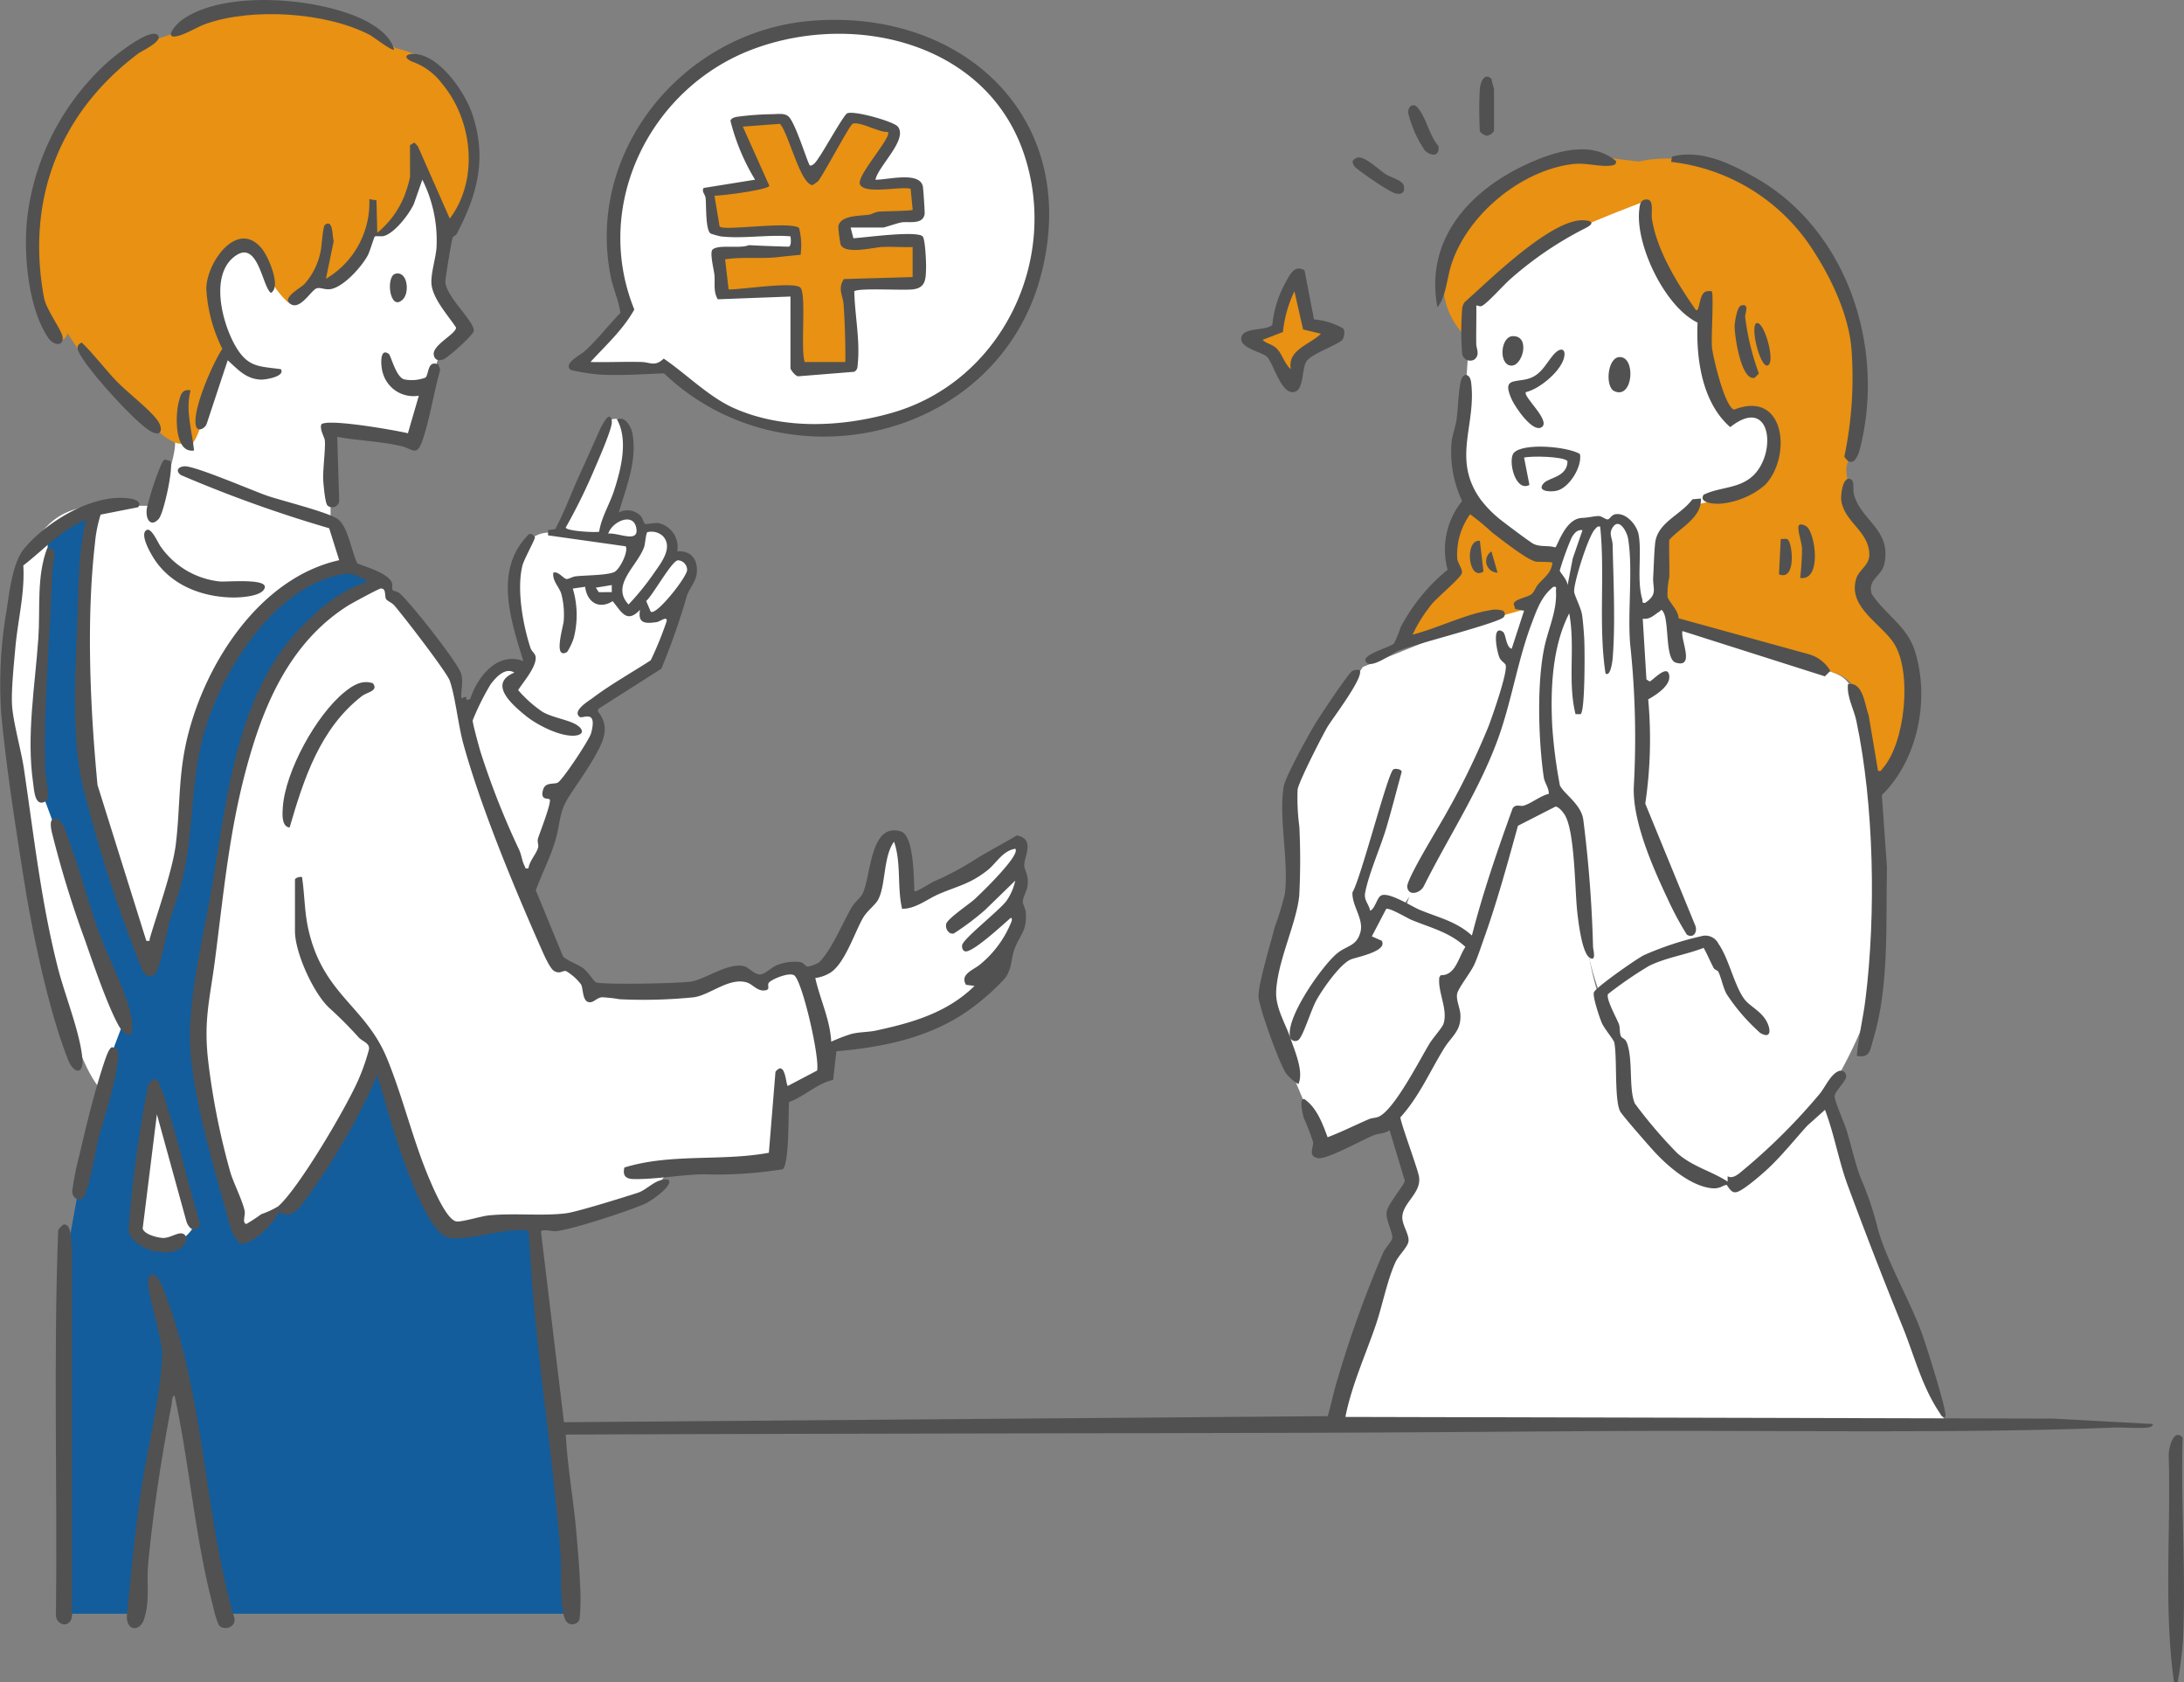 <svg id="グループ_65775" data-name="グループ 65775" xmlns="http://www.w3.org/2000/svg" xmlns:xlink="http://www.w3.org/1999/xlink" width="259.678" height="200" viewBox="0 0 259.678 200">
  <rect x="0" y="0" width="259.678" height="200" fill="#808080" stroke="none"/>
  <defs>
    <clipPath id="clip-path">
      <rect id="長方形_53360" data-name="長方形 53360" width="259.678" height="200" fill="none"/>
    </clipPath>
  </defs>
  <g id="グループ_65377" data-name="グループ 65377" clip-path="url(#clip-path)">
    <path id="パス_168760" data-name="パス 168760" d="M-14110.637,2061.438l-5.828,6.766s4.992.4,7.014.353,2.969,0,2.969,0,7.93,6.128,11.689,6.791,11.217,1.183,16.859-1.42,11.713-8.007,12.232-9.24,4.441-8.851,4.135-15.2-3.414-12.952-6.918-15.423-9.82-6.007-14.82-6.158-11.176-.216-16.387,3.475-9.5,6.56-10.945,11.8-2.176,6.248-1.6,11.024A29.64,29.64,0,0,0-14110.637,2061.438Z" transform="translate(14185.464 -2024.743)" fill="#fff"/>
    <path id="パス_168759" data-name="パス 168759" d="M53.033,29.248l-.72,7.321,2.99,5.158-2.99,3.74L49.369,55.5,39.5,53.965V64.954l1.7,5.175,4.372,1.509a4.506,4.506,0,0,1,.941,2.235c.075.133,1.729.659,3.929,4.08s3.883,4.746,4.04,5.542.835,4.831.835,4.831,2.846-5.241,3.776-5.877,3.439,0,3.439,0l.566-1.243c0,.172-2.283-5.4-1.871-8.924s1.549-6.222,4.723-6.033c.466.058,1.047-.983,1.047-.983s5.141-11.137,5.528-12.007,1.751-.685,2.015.706.5,2.738-.4,6.314-1.613,4.249-1.613,4.249a7.344,7.344,0,0,1,2.563-.431c.583.207,1.286,1.566,1.286,1.566s1.851-.263,2.474.232a2.658,2.658,0,0,1,1.062,3.22c.169-.053,3.123-.446,1.837,2.524S78.778,81.173,78.123,82s-8.282,5.374-8.282,5.374a1.55,1.55,0,0,1,1.415,2.265c-.686,2.206-5.311,8.667-5.311,8.667l-2.853,10.6,3.4,8.546a7.636,7.636,0,0,1,2.794,1.372,5.316,5.316,0,0,1,1.028,1.838c0-.115,8.912.406,10.448,0s6.461-2.023,7.541-2.082a3.526,3.526,0,0,1,2.135.889s3.616-1.7,4.674-1.166a2.863,2.863,0,0,0,3.663-.851c1-1.367,2.634-5.392,3.751-6.828s2.119-6.1,2.951-7.461,1.56-.9,1.72,0,.774,7.228.774,7.228,7.237-3.318,8.5-4.358,4.026-2.875,4.7-2.87.607,2.385,0,3.4,1.206.313.379,2.339-.329,1.919-.379,2.371a17.181,17.181,0,0,1-.992,3.6c-.659,1.715-1.31,4.123-6.029,7.805s-15.766,4.65-15.766,4.65V131l-5.037,2.3s-.357,6.138-.938,7.08-12.866,1.581-12.866,1.581-.467,2.118-3.749,3.56-12.7,2.958-12.7,2.958L37.147,157.3l-22.369-6.057.492-15.746-1.132-3.84c0,.673-1.61,1.148-1.61,1.148,0,.075-1.952-1.607-3.616-7.161s-4.987-18.024-5.547-22.479S1.24,88.854.991,85.9,1.144,72.689,3,69.562s3.442-6.521,9.41-6.5,6.4,0,6.4,0,3.022-6.989,2-8.474-.741-34.412-.45-34.754,23.519-5.949,23.519-5.949l8.438,5.031Z" transform="translate(-0.196 -2.941)" fill="#fff"/>
    <path id="パス_168758" data-name="パス 168758" d="M241.376,79.142l2.962-1.668V70.045a35.345,35.345,0,0,1,8.079-4.84c4.062-1.568,5.831-4.29,5.062-7.516s-2.221-2.365-3.245-2.137a11.76,11.76,0,0,0-1.817.563,27.766,27.766,0,0,1-3.281-11.865c-1.493-1.254-6.635-12.3-6.679-13.972s-7.082.7-7.082.7l-9.3,5.526-4.627,5.781s-.3,6.365-.593,9.794-1.446,6.7-.722,9.98,7.23,9.463,8.91,9.889,11.762-.728,11.762-.728Z" transform="translate(-46.566 -6.285)" fill="#fff"/>
    <path id="パス_168757" data-name="パス 168757" d="M-13992.2,2149.045s1.567-5.27,2.9-6.989,5.918-10.6,6.726-12.1,2.874-9.547,4.035-12.921a34.806,34.806,0,0,1,4.292-8.409c.472-1.978,1.647-6,2.795-6.148a24.961,24.961,0,0,1,3.491,0l2.356.458a3.932,3.932,0,0,1,.882,2.773c0,1.929,0,6.718,0,6.718s.913,8.691.852,11.127,0,13.387,0,13.387l6.867,15.646s-8.15,2.129-11.925,6.033a31.807,31.807,0,0,1-1.974-9.1c-.295-4.631.069-10.242-1.215-12.143s-2.13-2.136-2.13-2.136l-5.044,2.964-4.722,15.181s-3.373-3.841-5.287-3.867A7.813,7.813,0,0,1-13992.2,2149.045Z" transform="translate(14159.149 -2040.53)" fill="#fff"/>
    <path id="パス_168061" data-name="パス 168061" d="M145.363,23.929H151.1s2.5,6.451,3.17,6.451,4.646-6.933,4.646-6.933l5.4,1.544L160.8,31.118l5.934.579v3.377l-8.588,1.206.676,2.29,8.346-.5-.256,5.645-7.994-.29-.1,9.961h-6.368l.1-9.256-9.118.357L143.143,40s9.07-.338,9.408-.965.482-2.026-.579-1.978S143.143,37,143.143,37l-.868-4.461,6.031-1.28Z" transform="translate(-57.667 -9.504)" fill="#e89112"/>
    <path id="パス_168062" data-name="パス 168062" d="M255.633,56.286l1.481,5.155,2.8.641-4.278,3.582-.786,3.375-2.231-3.78-2.8-1.842L253,62.063Z" transform="translate(-101.257 -22.814)" fill="#e89112"/>
    <path id="パス_168063" data-name="パス 168063" d="M297.664,121.746l3.04-1.207,1.39,2.624s13.346,4.078,17.289,5.183,3.843,1.6,5.682,10.362.87,21.312.746,26.407-6.089,14.6-6.089,14.6L331.3,210.35l2.881,7.7h-72.5l6.027-18.578s1.8-2.734,1.3-4.474,2.485-4.908,2.237-5.654-2.858-7.269-2.858-7.269l-8.015,3.417s-5.717-12.764-6.462-16.2,1.616-9.9,2.486-13.625-.533-12.972-.311-13.469c1.367-3.059,8.823-14.056,8.823-14.056l15.323-6.151,4.684-1.456-4.008,13.2L271.257,154.3l-1.678,2.361,8.048,4.135,1.252-.707,4-14.3,5.443-2.175,2.075,2.548s.746,12.8,1.367,16.155a32.5,32.5,0,0,0,1.056,4.536s3.666-3.169,6.276-4.163a37.3,37.3,0,0,1,5.717-1.553l-6.587-15.845s.062-9.817-.124-13.421-.435-10.128-.435-10.128" transform="translate(-102.861 -48.857)" fill="#fff"/>
    <path id="パス_168064" data-name="パス 168064" d="M288.807,100.212l7.513,6.273,2.517.353-.638,2.978-2.729,3.154-14.53,4.076a12.978,12.978,0,0,1,2.149-5.055,18.2,18.2,0,0,1,3.751-3.239s-.9-1.277-.122-4.076a13.774,13.774,0,0,1,2.091-4.464" transform="translate(-113.87 -40.618)" fill="#e89112"/>
    <path id="パス_168065" data-name="パス 168065" d="M291.2,52.7s-6.24-5.459.534-13.779a19.713,19.713,0,0,1,16.005-7.469l4.093.495s11.772-3.324,21.388,10.117,3.27,24.7,3.27,26.428a11.647,11.647,0,0,0,2.981,7.26c2.115,2.159-1.191,5.7-1.346,7.164s2.885,3.937,5.481,6.822-.66,12.885-.962,14.246-2.5,2.1-2.5,2.1-.77-8.27-2.212-10.866-2.706-2.308-6.161-3.558S316.2,87.045,316.2,87.045l-1.731-3.27.385-6.979,4.313-4.177s8.572-1.844,8.764-6.786-3.462-3.981-4.039-3.789l-.577.193s-2.364-1.671-3.057-6.028-.693-5.067-.693-5.067-4.9-3.905-6.346-8.809-.385-5.77-.385-5.77-9.169,3.365-13.191,5.77-7.376,5.594-7.91,7.981Z" transform="translate(-116.965 -12.738)" fill="#e89112"/>
    <path id="パス_168066" data-name="パス 168066" d="M67.02,186.882a6.883,6.883,0,0,0-3.276-.345c-1.848.252-6.3,2.772-8.568-1.764s-6.57-18.4-6.57-18.4a93.467,93.467,0,0,1-6.1,11.34,32.736,32.736,0,0,1-10.1,10.752l-5.154-21.252s1.71-28.56,7.338-41.664,14.01-15.2,14.01-15.2l-3.09-1.512s-4.116-1.848-12.349,7.392-7.308,20.412-7.674,23.466-4.624,16.182-4.624,16.182-6.038-15.425-7.106-27.3,1.015-26.628,1.015-26.628l-5.635,3.143L8.51,135.717l5.836,15.756,4.188,10.284-3.755,9.912-2.95,16.281-.784,45.207h8.767s.756-8.82,1.008-12.18,3.7-17.3,3.7-17.3l1.932,7.392,3.612,22.092H71.388v-1.68Zm-44.94,2.511c-2.688-.588-2.879-4.452-2.879-4.452l2.879-13.1,4.368,15.372s-1.68,2.772-4.368,2.184" transform="translate(-3.449 -41.322)" fill="#135d9c"/>
    <path id="パス_168067" data-name="パス 168067" d="M24.473,52.994s-.453.949-2.636-.7A120.3,120.3,0,0,1,11.684,42l-1.229-1.862s-.489,2.229-2.446-.951S4.388,27.244,8.7,18.079A29.322,29.322,0,0,1,20.62,5.086s.657.214,2.613-.715,1.89-3.225,9.521-3.079S43.074,2.08,45.1,3.26a51.838,51.838,0,0,1,4.4,2.989s5.626,1.174,7.24,5.136,2.439,7.464,1.859,10.833a13.146,13.146,0,0,1-2.788,5.849l-3.571-8.12a10.568,10.568,0,0,1-1.663,5.773,8.525,8.525,0,0,1-4.4,3.158s-1.663,3.739-3.278,4.473a10.524,10.524,0,0,1-3.326.831l-2.921,2.266a10.479,10.479,0,0,1-2.736-4.173c-.85-2.544-1.9-2.887-3.652-1.761s-3.166,2.4-2.188,6.213,1.566,5.689,1.566,5.689S27.737,47.048,27,49.1s-1.588,5.484-2.531,3.892" transform="translate(-2.428 -0.521)" fill="#e89112"/>
    <path id="パス_168068" data-name="パス 168068" d="M434.631,316.261h-.421c-1.257-8.919-.357-18.042-.639-27.045.015-.856.583-3.226,1.657-2.063-.228,7.969.417,16.232.043,24.173a48.424,48.424,0,0,1-.641,4.935" transform="translate(-175.714 -116.261)" fill="#515151"/>
    <path id="パス_168069" data-name="パス 168069" d="M153.439,153.793c-.794-2.174,3.808-8.686,5.572-10.1,1.177-.947,2.292-.814,2.747-2.515.415-1.555-1.041-3.146-.95-4.722.989-1.593,4.2-14.211,4.862-14.612.24-.147.946-.03.994.28-.6,2.2-1.16,4.4-1.805,6.586-.7,2.381-2.093,5.463-2.54,7.783-.179.928.431,1.318.593,2.155.595-.262.8-1.507,1.261-1.789.881-.539,3.652,1.273,4.631,1.681,2.2.916,4.326,1.352,6.205,3.053,1.319-5.13,3.048-10.158,4.851-15.137.426-.558.872-.154,1.349-.313,1.012-.339,1.892-1.136,2.945-1.39.012-.736-.5-1.275-.607-2.009-.63-4.407-.835-11.117.085-15.449.473-2.23,1.5-4.275,1.375-6.623-.017-.318.149-.616-.318-.527-1.423,1.121-1.963,2.736-2.58,4.364-1.673,4.417-2.4,9.365-4.046,13.839-2.226,6.055-5.876,11.59-8.752,17.339-.408.889-1.882,1.282-1.99.11-.087-.945,3.943-7.426,4.671-8.792a88.529,88.529,0,0,0,5.018-10.342c.419-1.115,2.334-6.541,2-7.257-.107-.23-.511-.422-.693-.791-.337-.681-.99-4.073.385-3.12.371.257.335,1.813,1.038,2.011l1.472-4.526-1.056-.2-.178-.607c.17-.633,1.666-.748,2.172-1.2.253-.225.466-.816.752-1.142.711-.809,1.531-1.317,1.682-2.527,0-.175-1.6-.1-1.952-.158-1.019-.174-4.134-2.643-5.187-3.44a30.291,30.291,0,0,0-2.645-2.192,8.147,8.147,0,0,0-1.531,5.317c.091.522.66,1.282.551,1.685-.153.57-2.9,2.867-3.541,3.63a17.776,17.776,0,0,0-2.321,3.674c2.931-.739,6.243-2.423,9.2-2.892a2.908,2.908,0,0,1,1.533.049.5.5,0,0,1,.108.749c-.425.682-10.808,3.277-12.583,4.04-.815.35-3.339,2.313-3.847,1.216-.379-.821,2.936-1.654,3.375-2.108a14.244,14.244,0,0,0,.8-1.937,21.9,21.9,0,0,1,5.579-6.823,9.16,9.16,0,0,1,1.722-8.171,13.718,13.718,0,0,1-1.257-6.948c.085-.887.473-1.846.6-2.771.193-1.449.2-3.182.509-4.552.229-1.009,1.076-.943,1.218.156.652,5.052-2.3,9.059,1.078,13.861a13.541,13.541,0,0,0,2.388,2.451c.525.422,3.665,2.789,4.015,2.929.91.362,1.628.117,2.517.384.26-.048,1.144-3.4,3.16-3.5.842-.044,1.29-.182,1.893-.227.513-.039.923.452,1.217.393.239-.048.412-.523.881-.605,1.3-.227,2.584,1.3,2.781,2.474.379,2.253-.242,5.3.41,7.592.081.287-.058.549.374.457,1.53-1.045.856-1.666.937-3.057.074-1.267.106-2.772.227-3.987.25-2.529,3.033-3.345,4.433-5.258l1.017-.092c.1,2.312-2.5,3.471-3.771,4.925-.036,1.475.045,2.955.01,4.429a9.6,9.6,0,0,0-.214,2.3c.121.611,1.338,1.679,1.308,2.582l15.42,4.256a4.337,4.337,0,0,1,2.633,2l-.652.648L200.046,105.4c-.28.956,1.547,4.467-.8,3.751-1.308-.4-.74-4.951-1.513-6.07-.251-.362-.231-.11-.418,0-.64.391-1.086.96-1.993.849l.439,7.221.388.241c.392-.137,2.2-2.2,2.329-.631.1,1.182-1.62,2.263-2.507,2.76a51.986,51.986,0,0,1-.348,12.394l5.908,14.4c.372.789-.143,1.689-.964,1.173a36.525,36.525,0,0,1-2.279-4.244c-1.778-3.757-4.231-9.316-4.024-13.433a104.573,104.573,0,0,0-.433-16.828c-.333-3.783.355-8.948-.252-12.582-.13-.775-1-2.413-1.749-1.434-.643.843-.1,1.336-.086,2.216.089,4.1.339,9.5,0,13.483-.023.264-.243,2.216-.847,1.78-.869-5.775-.041-11.685-.635-17.462-.352-.08-.425.115-.626.319-.772.781-2.517,6.287-2.47,7.406.018.422.813,1.924.939,2.744.12.783.218,2.075.263,2.894.062,1.151.117,8.59-.432,8.93h-.605c-.967-3.9-.008-8.031-.748-11.983-2.051,3.971-2.257,9.163-2.009,13.579a58.432,58.432,0,0,0,.9,6.888c.561,1.082,2.557,2.246,2.787,4.117a151.2,151.2,0,0,1,1.154,15.086c.007.269.444,1.819-.417,1.26-.916-.595-1.343-4.374-1.465-5.479-.292-2.624-.271-9.618-1.509-11.537-.2-.315-.712-.944-1.081-.94l-4.457,2.278c-1.241,4.483-2.478,9.033-4.046,13.411-.313.874-.7,2.086-1.139,3.076-.394.894-1.87,2.753-2.037,3.449-.172.715.332,1.712.377,2.473.119,2.008-1.035,2.572-1.979,4.116-1.674,2.737-2.965,5.728-5.146,8.127-.092.354,1.99,5.956,2.193,6.995.4,2.07-2.143,3.229-1.963,5.105.084.88.86,1.961.717,2.7-.134.681-1.172,1.616-1.557,2.461-.977,2.141-1.553,5.2-2.357,7.532-1.238,3.594-2.835,7.076-3.581,10.831l84.128.2,11.88.642c.06.04-.109.269-.207.317-.589.291-3.39.065-4.315.1-17.13.726-40.322.332-57.513.409-12.084.054-24.337.174-36.386.211-26.149.078-64.148.106-90.286.221.208,3.908.934,7.787,1.263,11.678.164,1.946.371,4.163.431,6.092a24.974,24.974,0,0,1-.051,4.175.919.919,0,0,1-1.749-.06c-.7-1.868-.359-5.771-.526-7.891-.713-9.075-2.03-18.091-2.942-27.146-.37-3.669-.61-7.366-.842-11.046-2.429-.618-7.861,1.484-9.837.684-1.792-.726-3.936-6.165-4.63-7.995-1.384-3.651-2.4-7.469-3.525-11.2a78.662,78.662,0,0,1-7.931,13.952c-.864,1.162-2.153,3.524-3.744,2.248-.447,1.3-3.369,4.206-4.7,3.756a5.946,5.946,0,0,1-1.094-1.855c-1.763-6.721-3.96-13.3-4.7-20.338-.617-5.865,1.424-13.9,2.436-19.814,1.651-9.642,2.741-21.241,8.908-29.176,2.121-2.728,5.823-6.22,9.149-7.266.288-.091.378.145.311-.42-1.546-.54-1.49-.944-3.2-.57C32.175,100.5,25.87,110.914,24.02,118.442c-1.412,5.744-.988,11.364-2.477,17.091-.379,1.457-.945,2.88-1.353,4.328-.332,1.176-1.144,5.863-1.832,6.373-1.1.814-1.564-.893-1.907-1.7a165.62,165.62,0,0,1-6.528-20.4c-1.478-5.8-.948-13.88-.727-19.876.15-4.061.083-8.132,1.041-12.107C7.3,93.328,5.227,95.721,2.772,97.6c.2,3.266-.661,6.541-.949,9.8-.169,1.921-.454,4.63-.406,6.488.054,2.076,1.084,5.572,1.422,7.854,1.2,8.048,2.037,15.81,4.05,23.724.805,3.168,2.646,7.693,2.906,10.775.165,1.958-1.047,1.745-1.669.193-2.282-5.688-4.24-14.963-5.216-21.086-1.02-6.4-2.178-13.756-2.768-20.167A51.936,51.936,0,0,1,.805,102.8c.327-2.164.711-5.561,2.065-7.194,2.662-3.211,8.2-6.584,12.5-5.972.592.084,1.546.339,1.054,1.046l-4.458.876a16.048,16.048,0,0,0-.677,3.427c-1.046,9.144-.566,19.588.306,28.724l5.8,18.509c.546.059.334,0,.425-.307.935-3.175,2.72-8.126,3.092-11.219.532-4.432.26-8.135,1.383-12.715,2.169-8.848,8.64-18.907,18.036-21l-1.195-3.8A154.127,154.127,0,0,1,21.521,86.86c-.668-.48-.393-.977.395-1.047,1.174-.1,8.057,2.871,9.8,3.482,1.713.6,7.522,2.015,8.516,2.846,1.194,1,1.56,3.825,2.259,5.212,1.091.459,3.662,1.161,4.112,2.313.1.255-.034.672.081.858.056.092.575.175.8.358,1.245,1.037,6.873,8.163,7.319,9.518.34,1.034-.02,1.938.058,2.994l.538-.192.094.4.417-.13c.834-2.6,3.233-5.68,6.313-4.5-1.5-4.891-3.543-10.89.635-15.054.257-.218.657.132.743.324.075.168-1.3,2.626-1.483,3.368-.7,2.817.048,7.014.951,9.783.167.51.648.662.627,1.239-.042,1.2-1.465,2.8-2.089,3.785A14.846,14.846,0,0,0,64.5,115c1.236.715,3.134.946,4.1,1.578.782.51.839,1.127-.172,1.244-1.725.2-4.557-1.245-5.894-2.332-1.615-1.314-4.563-3.832-1.375-5.15-1.092-.677-2.194.557-2.822,1.387a29.758,29.758,0,0,0-2.135,4.291c-.02.328.738,3.085.9,3.641a94.152,94.152,0,0,0,4.639,11.774c.262.568.348,1.373.633,1.891.133.242-.008.355.467.267.09-.847.987-1.76,1.15-2.5.066-.3-.145-.651-.01-1.077.215-.683,1.65-4.309,1.37-4.611-.146-.156-1.158.154-.782-1.13.266-.908,1.144-.648,1.7-.828.529-.171,3.8-5.124,4.006-5.881.8-2.954-1-1.711-1.331-1.95-.978-.7,1.031-1.889,1.535-2.268,2.139-1.609,4.641-3.007,6.892-4.47a40.922,40.922,0,0,0,1.89-4.636c.11-.708-.777.037-1.17.093-1.381.2-2.273.185-1.992-1.462-1.585,1.675-2.181.272-3.255-1.026-1.647,1.045-3.061.094-3.27-1.71l-1.469.213a10.938,10.938,0,0,1,.109,5.894,7.324,7.324,0,0,1-.776,1.639c-1.71.988-.461-3.011-.413-3.668a9.832,9.832,0,0,0-.284-3.239c-.253-.821-1.1-1.562-.95-2.52.61-.2,1.191.726,1.578.759.24.02.7-.278,1.073-.32,1.177-.133,3.628-.111,4.557-.491.687-.282,1.759-2.5,1.393-3.079l-9.226-1.3-.008-.62.867-.13c1.138-2.15,1.964-4.449,2.977-6.654.745-1.62,1.477-3.291,2.222-4.932.193-.425,1.29-2.842,1.521-1.219.107.755-1.655,4.723-2.077,5.713a68.159,68.159,0,0,1-3.4,6.908c.023.425,3.438.618,3.972.5.27-1.729,1.229-3.228,1.764-4.863.834-2.547,1.723-6.046.359-8.474,1-.475,1.706.9,1.846,1.732.549,3.268-.745,6.273-1.631,9.312a2.2,2.2,0,0,1,2.614.435c.22.25.326.818.529.94.081.049,1.129-.164,1.575-.1a2.888,2.888,0,0,1,2.224,3.356c1.681-.128,2.5,1.013,2.321,2.634-.1.954-.863,1.753-1.163,2.627a81.466,81.466,0,0,1-3.04,8.688l-7.494,4.773-.073.287c1.541,1.853.662,3.575-.352,5.382-.851,1.514-2.066,3.208-3.033,4.7-1.243,1.912-1.023,3.063-1.622,5.168-.595,2.087-1.619,4-2.356,6.035l3.249,7.885c.668.574,1.726.891,2.4,1.39.589.438,1.134,1.4,1.483,1.65.47.329,10.29.147,11.458-.1,1.75-.366,4.456-2.326,6.23-1.785.53.162,1.131.924,1.8.957.586.03,1.389-.837,2.043-1.1a5.835,5.835,0,0,1,2.774-.376c.48.1.6.572.96.54a4.691,4.691,0,0,0,1.265-.48c1.48-1.415,2.829-4.746,3.9-6.569.356-.608.971-1.052,1.23-1.505,1.1-1.918.841-8.625,4.6-7.515,1.6.472,1.534,5.684,1.622,7.108.166.186,1.945-.993,2.316-1.153a34.082,34.082,0,0,0,5.194-2.8c1.532-.917,3.139-1.763,4.677-2.677,2.254.464.809,2.556.878,3.592.04.62.529,1.073.4,2.308-.071.69-.548,1.415-.572,1.925-.02.415.3.812.344,1.246.213,2.282-.7,2.7-1.355,4.5-.4,1.11-.248,2.159-1.061,3.357a27.333,27.333,0,0,1-4.234,3.762c-4.616,3.328-10.27,4.5-15.862,4.97l-.385,3.4c-2,.466-3.35,1.944-5.248,2.642-.092,1.261.05,7.326-.749,7.984a49.392,49.392,0,0,1-9.5.6c-2.61.052-5.689.623-8.238.566-.944-.021-1.312-.415-1.088-1.371,5.547-1.712,11.524-.708,17.179-1.754l.786-9.631c1.205-1.484,1.232,1.683,1.474,1.684l3.477-1.828c.325-1.6-1.786-10.747-2.741-11.327-.6-.364-2.537.417-2.962.847-.33.335.245.861-.516.956-.929.115-1.439-.762-2.2-.966-2.1-.564-4.307,1.5-6.228,1.781a59.549,59.549,0,0,1-8.835.234,17,17,0,0,0-2.1-.235c-.643.07-.93.6-1.438.595-.9-.011-.761-1.5-1.033-2.1a6.322,6.322,0,0,0-1.776-1.6c-.466-.111-.714.393-1.44-.02-.525-.3-1.312-2.154-1.606-2.817-3.209-7.263-7.119-16.662-9.206-24.25-.6-2.2-.94-5.575-1.6-7.445-.363-1.023-5.588-7.8-6.609-8.961-.258-.293-.849-.542-.954-.73-.228-.4.059-1.276-.632-1.265-.219,0-3.423,1.737-3.878,2.023-5.936,3.73-9.168,9.829-11.226,16.338-2.761,8.733-3.443,16.716-4.6,25.7-.625,4.854-1.417,7.291-.786,12.41A85.984,85.984,0,0,0,27.4,169.775c.386,1.285,1.516,3.5,1.7,4.633.074.456-.328,1.362.19,1.477a19.385,19.385,0,0,0,1.776-1.166,10.111,10.111,0,0,0,2.011-.935c2.452-2.119,8.371-12.173,9.673-15.366a24.477,24.477,0,0,0,1.128-3.313c.082-.739-.784-.911-1.239-1.408a47.705,47.705,0,0,0-3.467-3.477c-1.9-1.748-4.1-6.583-4.1-9.157v-6.1c0-.223.6-.4.839-.315.31,2.031.287,4.087.731,6.109,1.731,7.862,6.789,9.159,9.375,15.454,1.958,4.767,3.1,9.879,5.159,14.62.443,1.018,2,4.683,3.145,4.757.72.047,2.846-.628,3.82-.726,2.99-.3,6.444.109,9.213-.256,1.279-.168,6.967-1.937,8.5-2.438,1.16-.378,2.188-1.792,3.613-1.541.7.68-2.2,2.6-2.736,2.838-1.835.825-8.782,3.111-10.619,3.272-.439.039-1.753-.306-1.788.093l2.731,22.62,90.815-.721c.425-1.487.726-3.012,1.192-4.489a134.135,134.135,0,0,1,5.418-14.992c.236-.492.976-1.284,1.06-1.658.127-.568-.836-2.234-.66-3.185s2.133-3.2,2.152-3.672l-1.815-6c-.566.43-1.227.353-1.831.585-1.334.514-5.539,2.9-6.641,2.742-1.276-.181-.563-1.235-.618-1.912a28.59,28.59,0,0,0-1.113-2.887c-.087-.31-.635-2.453.1-2.21,1.465,1.044,2.13,2.882,2.74,4.523,1.667-.631,3.264-1.438,4.9-2.146.435-.188.875-.117,1.316-.368,1.864-1.06,4.688-6.609,5.9-8.62.37-.614,1.5-1.88,1.656-2.341.579-1.689-.709-3.8-.489-5.539l.173-.249c1.781.048,2.093-2.156,2.929-3.361-1.867-1.755-4.151-2.276-6.427-3.22-.5-.207-2.671-1.518-3-1.285l-1.7,3.248,1.169.518c.794,1.26-3.083,1.968-3.68,2.231-1.3.571-3.333,3.513-4.049,4.788-.661,1.179-1.471,3.939-2.062,4.671a.634.634,0,0,1-1.059-.111c.532,1.585,1.613,3.98.95,5.468a5.186,5.186,0,0,1-1.462-1.274c-.769-1.074-3.251-7.9-3.282-9.148-.037-1.477,1.509-6.563,1.96-8.348a33.348,33.348,0,0,0,1.18-3.87c.468-4-.767-9.033-.138-12.762.2-1.154,2.9-6.024,3.65-7.292.506-.856,4.055-6.208,4.511-6.431a1.533,1.533,0,0,1,.837-.108c.7.7-3.271,5.85-3.823,6.8-.655,1.13-3.378,6.451-3.528,7.413a25.368,25.368,0,0,0,.206,4.4,81.139,81.139,0,0,1-.011,8.213c-.33,3.3-2.564,7.722-2.743,11.358-.1,1.98,1.114,3.858,1.692,5.582M72.316,93.824c1.081-.176,3.54,1.126,3.364-.507-.234-2.163-2.89-.969-3.364.507m115.843-.417c-.657-.1-1.015.418-1.3.9a35.643,35.643,0,0,0-1.4,3.871c-.032.313,1.358,1.409.809,2.379L187,96.771Zm-111.186.238c-.182.115-.251,1.4-.4,1.807-.833,2.25-3.986,4.5-1.836,6.787a30.843,30.843,0,0,0,2.926-3.592c.839-1.225,2.429-3.108,1.182-4.509a1.994,1.994,0,0,0-1.87-.492m.395,9.44c.61.57,4.291-4.078,4.328-4.942a1.147,1.147,0,0,0-1.076-1.155c-.742.017-3,4.164-3.792,4.838Zm-4.632-3.155-1.892.313.351.536,1.543-.01Zm34.522,38.493c-.617-2.627-.073-5.429-.958-7.984-1.3,1.745-.971,5.249-1.911,6.926-.359.64-1.293,1.273-1.811,2.187-1.018,1.8-2.2,5.557-3.984,6.537a4.528,4.528,0,0,1-1.657.554c.56,2.535,1.76,4.938,1.893,7.57a20.842,20.842,0,0,1,2.351-.908c1.033-.266,2.036-.213,2.956-.412,4.366-.941,8.459-2.11,11.735-5.309l-1.019-.134c-.765-1.3.949-1.76,1.762-2.489a12.573,12.573,0,0,0,3.51-4.7c.081-.2.338-.645.064-.778-.824.7-4.6,4.235-5.45,3.987-.294-.086-.377-.432-.346-.718.082-.745,4.456-4.162,5.268-5.269a6.64,6.64,0,0,0,1.051-2.417l-3.573,3.473a31.692,31.692,0,0,1-3.733,2.81.629.629,0,0,1-.6-.162,1.021,1.021,0,0,1-.307-.957c.087-.594,2.747-2.376,3.378-2.954.657-.6,5.54-5.283,4.836-6-1.485.23-2.294,1.76-3.26,2.525-2.1,1.666-3.491,1.869-5.783,2.844-1.436.61-2.759,1.773-4.411,1.774" transform="translate(0 -30.381)" fill="#515151"/>
    <path id="パス_168070" data-name="パス 168070" d="M142.345,4.1C160.4,2.508,174.588,15.44,169.938,34c-5,19.962-30.492,25.755-44.9,11.989-2.511.095-5.308.3-7.8.134a23.071,23.071,0,0,1-3.258-.529c-1.038-.718,1.128-1.8,1.588-2.21,1.555-1.395,2.823-3.085,4.278-4.575-.189-1.468-.84-2.809-1.134-4.259C115.662,19.513,127.352,5.418,142.345,4.1M116.294,44.642c2,.045,4.006-.049,6.006-.007,1.117.024,1.63.614,2.7-.4,2.708,1.848,5.393,4.589,8.408,5.915,5.808,2.556,12.714,2.243,18.708.539,13.01-3.7,20.045-18.177,15.672-30.918C163.3,6.7,147.782,2.976,135.754,7.4c-12.334,4.534-19.306,18.539-14.251,31-1.342,2.41-3.375,4.235-5.209,6.239" transform="translate(-46.083 -1.607)" fill="#515151"/>
    <path id="パス_168071" data-name="パス 168071" d="M333.446,191.3c-.057-.11-.416-.192-.53-.4-.426-.788-.76-1.632-1.2-2.405-2.113.824-4.433,1.135-6.483,2.138a46.942,46.942,0,0,0-4.874,3.343c-.322.505,1.023,2.9,1.276,3.57.165.44.055,1,.238,1.431.124.293.508.259.707.777.774,2.013.2,5.528.96,7.25a55.806,55.806,0,0,0,5.041,5.9c1.829,1.615,4.012,2.1,5.988,3.374l0-.636c.67.4,1.446-.4,1.992-.844a71.052,71.052,0,0,0,8.945-8.941c.668-.789,1.3-2.378,2.331-2.738a.652.652,0,0,1,.826.634c.017.615-1.43,1.839-1.375,2.441.061.668,1.152,3.1,1.436,4.031.549,1.808.985,3.771,1.624,5.53a38.393,38.393,0,0,1,1.95,5.624c.9,3.887,3.972,9.015,5.422,13.094.417,1.173,3.059,9.4,2.73,9.787-.432.089-.487-.211-.671-.484-2.143-3.189-3.016-6.826-4.431-10.3-2.272-5.573-4.4-11.079-6.474-16.671-1.1-2.956-1.607-6.107-2.731-9.055l-2.111,1.891c-1.5,1.658-3,3.529-4.621,5.058-.614.58-3.211,2.87-3.876,2.839-.557.153-1.013-.858-1.086-.858-.438,0-.748.511-1.823.385-2.5-.294-5.149-2.581-6.794-4.365-.589-.639-3.837-4.342-4.052-4.785-.695-1.428-.328-6.256-.683-8.154-.064-.341-1.18-1.65-1.475-2.312-.268-.6-1.148-3.227-.948-3.68.279-.633,5.054-3.957,5.925-4.4a36.95,36.95,0,0,1,6.8-2.25,1.73,1.73,0,0,1,2.077.891c1.249,1.757,1.872,4.972,3.089,6.59.633.843,1.964,1.393,2.633,2.627.526.971.568,2.166-.753,1.384a23.063,23.063,0,0,1-4-4.628c-.445-.814-.617-1.93-1-2.682" transform="translate(-129.152 -75.816)" fill="#515151"/>
    <path id="パス_168072" data-name="パス 168072" d="M369.978,164.308c.194-2.238.744-4.431,1.023-6.657,1.268-10.119,1.034-23.17-1.076-33.161-.307-1.457-1.154-2.837-1-4.368,1.811-.329,1.99,2.461,2.47,3.738l1.108,6.572c.392.093.408-.132.6-.35,2.628-3.054,3.457-11.3,1.338-14.734-1.479-2.394-5.469-4.267-4.571-7.646.323-1.217,1.635-1.657,1.6-3.045-.067-2.747-2.978-3.784-3.339-6.366-.077-.548.107-2.577.9-2.583.771-.006.457,1.2.583,1.743.745,3.209,4.527,4.229,3.64,8.376-.322,1.5-2.053,1.842-1.5,3.576,1.676,2.528,4.228,3.825,5.154,6.84,1.752,5.7.351,12.843-3.952,17.072l.607,8.576c-.142,6.553.292,14.155-1.637,20.474-.375,1.226-.356,2.263-1.95,1.943" transform="translate(-149.204 -38.792)" fill="#515151"/>
    <path id="パス_168073" data-name="パス 168073" d="M31.039,269.17c-.325,0-.3.741-.348,1.016-1.173,6.065-2.236,12.936-2.8,19.08-.2,2.177.243,4.257-.479,6.464-.518,1.584-2.216,1.421-2.029-.549.422-4.449.883-9,1.481-13.465.737-5.494,2.442-11.9,2.705-17.282.1-2.014-2.192-8.485-1.585-9.371.9-1.312,1.882,1.889,2.066,2.372,4.535,11.857,4.526,26,8.105,38.2.2,1.091-1.271,1.528-1.867.8a12.632,12.632,0,0,1-.683-2.262c-2.148-8.118-2.774-16.784-4.563-25" transform="translate(-10.281 -103.254)" fill="#515151"/>
    <path id="パス_168074" data-name="パス 168074" d="M72.075,21.634l.523-.315.409.434,3.8,8.608c3.5-4.648,2.719-11.747-.953-16.086A7.556,7.556,0,0,0,72.329,11.7c-1.081-.474-.777-.946.262-.911,2.966.1,5.979,4.492,6.858,7.048,1.819,5.283.667,9.643-1.836,14.372-.106.2-.395.211-.471.423-.12.332-.87,4.85-.862,5.21.038,1.789,3.495,4.744,3.378,5.876-.051.486-3.07,3.182-3.594,3.369-.551.2-1.024.14-1.156-.5-.243-1.186,2.647-2.49,2.646-3.278-.93-1.411-2.73-3.378-2.916-5.107-.13-1.2.5-3.114.59-4.365a16.1,16.1,0,0,0-1.683-8.1l-1.009,2.879c-.547,1.2-2.257,3.443-3.557,3.81-.321.09-.965-.036-1.089.067-.092.076-.583,1.766-.826,2.224-.726,1.365-2.851,3.735-4.4,4.022-.671.124-1.3-.259-1.728-.072-.637.282-1.846,2.448-2.95,1.911-1.4-.682,1.057-1.934,1.551-2.451a8.167,8.167,0,0,0,1.927-3.965c.12-.551.247-2.887.507-3.07,1.015-.715.84,1.465,1.038,1.924l-.927,4.5a10.5,10.5,0,0,0,5.158-9.468l.849.137.1,3.861a10.941,10.941,0,0,0,3.212-4.363,15.279,15.279,0,0,0,.682-2.264Z" transform="translate(-23.328 -4.373)" fill="#515151"/>
    <path id="パス_168075" data-name="パス 168075" d="M12.12,244.773c.973-.077.793,2.1.962,2.773V291.33c-.208,1.575-2.1,1.13-1.913-.421.172-15.133-.309-30.3.263-45.413.059-.2.515-.709.689-.723" transform="translate(-4.516 -99.21)" fill="#515151"/>
    <path id="パス_168076" data-name="パス 168076" d="M336.331,50.785c.275.182-.063,5.573.031,6.6.112,1.214,1.527,7.148,2.637,7.475,6.141-2.431,6.874,5.666,3.658,8.973a9.467,9.467,0,0,1-5.369,2.209c-.633.027-2.542-.066-1.91-1.07,1.99-.971,4.345-.677,6.016-2.4,2.712-2.8,1.92-9.419-2.853-5.635-3.364-2.922-4.077-8.174-3.886-12.426-3.9-1.882-7.345-9.179-6.945-13.3.057-.582.1-1.272.779-1.332,1.078-.1.608,1.479.745,2.329.61,3.806,3.043,7.687,5.205,10.788.509.365.329-1.87,1.2-2.175a1.447,1.447,0,0,1,.69-.034" transform="translate(-132.815 -16.161)" fill="#515151"/>
    <path id="パス_168077" data-name="パス 168077" d="M334.116,31.765l.111-.635c3.5-.881,6.936.824,9.908,2.508,10.983,6.22,15.516,20.276,12.426,32.276-.287,1.114-.949,2.259-1.846.894a45.623,45.623,0,0,0,.861-12.628c-.275-4.012-2.307-8.395-4.467-11.734a23.1,23.1,0,0,0-16.993-10.68" transform="translate(-135.424 -12.52)" fill="#515151"/>
    <path id="パス_168078" data-name="パス 168078" d="M20.914,6.97c.491.7-1.943,1.807-2.383,2.137C9.168,16.138,5.168,26.48,7.333,38.118c.273,1.466,2.164,3.905,2.22,4.743.073,1.1-1.113.928-1.725.022C5.39,39.271,4.84,32.6,5.373,28.354A29.638,29.638,0,0,1,15.02,10.016c.736-.646,5.1-4.178,5.894-3.045" transform="translate(-2.102 -2.735)" fill="#515151"/>
    <path id="パス_168079" data-name="パス 168079" d="M29.066,219.864,27.379,233.43c.134.711,1.8,1.128,2.448,1.138,1.106.017,2.392-1.315,2.813.122-.806,2.91-6.641,1.4-6.952-1.037a145.176,145.176,0,0,1,2.373-17.428l.694-.583c.311-.033.354.165.48.372a20.386,20.386,0,0,1,1.152,3.266c1.426,4.491,2.475,9.14,3.834,13.651-.515,1.178-1.413.573-1.676-.45Z" transform="translate(-10.412 -87.403)" fill="#515151"/>
    <path id="パス_168080" data-name="パス 168080" d="M76.6,73.435c.43-.435.206-2.122,1.536-1.543l.205.635c-.8,2.858-1.136,5.38-2.033,8.171-.731,2.275-1.2,1.218-2.583.893-2.5-.589-5.108-.64-7.625-1.106l.237,7.613a.84.84,0,0,1-1.387.556c-.287-.233-.481-2.47-.515-3.061-.066-1.167.316-3.94.18-4.75-.06-.356-.607-1.251-.41-1.829.645-.755,8.9.7,10.3,1.045l1.3-4.467A3.774,3.774,0,0,1,71.558,73c-.293-.774-.472-3.235.681-2.365.252.19.831,2.729,1.821,3.019a4.59,4.59,0,0,0,2.538-.216" transform="translate(-26.005 -28.554)" fill="#515151"/>
    <path id="パス_168081" data-name="パス 168081" d="M49.226,63.208c.594.885-1.872,1.274-2.391,1.247-1.78-.092-2.714-1.218-3.919-2.3l-2.485,7.511c-.15.537-1.035,1.087-1.27.346-.561-1.77,2-7.555,3.118-9.219a18.124,18.124,0,0,1-1.907-7.162C40.41,50.5,44.1,45.3,47,48.917c.74.924,2.091,4.074,1.28,5.03-.209.247-.208.264-.419,0-.853-1.063-1.461-5.847-3.883-4.3-3.328,2.123-1.731,8.179-.051,10.971,1.43,2.376,2.725,2.25,5.3,2.592" transform="translate(-15.841 -19.327)" fill="#515151"/>
    <path id="パス_168082" data-name="パス 168082" d="M255.7,53.9l1.119,5.821a8.5,8.5,0,0,1,3.43,1.048c.316.243.164,1.119-.076,1.392-.505.578-3.558,1.61-4.221,2.512-.561.763-.357,3.155-1.254,3.594-1.677.819-2.656-3.3-3.475-4.105-.552-.542-3.172-1.01-3.057-2.2.133-1.366,2.838-.819,3.7-1.581a13.01,13.01,0,0,1,1.612-5.121c.506-.9,1.064-2.1,2.224-1.356m1.944,7.523-2.122-.51-1.032-4.54a14.793,14.793,0,0,0-1.366,4.842l-2.423.941c.545.5,1.129.475,1.693,1.042.688.693.895,1.8,1.67,2.43-.445-2.287,2.284-2.917,3.579-4.206" transform="translate(-100.586 -21.753)" fill="#515151"/>
    <path id="パス_168083" data-name="パス 168083" d="M60.71,5.884c-.25.236-2.467-1.513-2.918-1.747C52.627,1.453,43.918.912,38.464,2.786,37.331,3.174,36.038,4.019,35,4.277c-1.771.441-.277-1.351.422-1.864C40.4-1.245,51.454-.278,56.838,2.233c1.519.709,3.437,1.947,3.872,3.651" transform="translate(-13.849 0)" fill="#515151"/>
    <path id="パス_168084" data-name="パス 168084" d="M287.216,48.608C285.7,40.57,291.034,34.732,297.87,31.6c3.2-1.469,7.61-2.913,10.6-.343.007.476-.365.493-.727.535-1.238.145-2.885-.38-4.4-.2-6.22.738-12.623,6.082-14.493,12.02-.508,1.614-.591,3.733-1.625,5" transform="translate(-116.31 -12.094)" fill="#515151"/>
    <path id="パス_168085" data-name="パス 168085" d="M19.8,189.069c-.465.735-1.305-.34-1.56-.8-1.387-2.492-3.1-7.579-4.1-10.423a122.28,122.28,0,0,1-3.68-11.89c-.121-.524-.63-2.081.025-2.3,1.072-.357,1.7,2.269,1.98,3.03,1.264,3.382,2.144,6.915,3.359,10.318,1.078,3.019,3.332,7.255,3.907,10.19a5.1,5.1,0,0,1,.065,1.871" transform="translate(-4.118 -66.321)" fill="#515151"/>
    <path id="パス_168086" data-name="パス 168086" d="M8.1,109.538l.629.082c.526.391,0,1.926-.02,2.528-.254,7.895-1.092,16.189-.842,24,.025.778.643,2.994.12,3.465-1.389.875-1.444-1.252-1.581-2.214-.793-5.616.231-11.435.626-17.042.253-3.588-.237-7.416,1.068-10.823" transform="translate(-2.478 -44.398)" fill="#515151"/>
    <path id="パス_168087" data-name="パス 168087" d="M293.958,54.148c.02,1.508-.026,3.023-.011,4.533.007.682.478,1.294-.2,1.889a.968.968,0,0,1-1.469-.641,34.015,34.015,0,0,1-.01-5.258,1.472,1.472,0,0,1,.331-.931c2.881-2.542,10.223-9.859,14.089-9.709,1.119.043,1.31.395.271.922a42.149,42.149,0,0,0-8.8,5.932c-.919.774-2.647,2.78-3.464,3.286-.3.184-.452.007-.741-.022" transform="translate(-118.423 -17.845)" fill="#515151"/>
    <path id="パス_168088" data-name="パス 168088" d="M57.33,153.639c-.986-.1-.863-1.654-.811-2.392.3-4.315,3.981-10.989,7.335-13.706.973-.788,2.062-1.493,3.374-1.054.727.911-.719,1.079-1.254,1.49-4.992,3.829-6.956,9.845-8.644,15.662" transform="translate(-22.894 -55.266)" fill="#515151"/>
    <path id="パス_168089" data-name="パス 168089" d="M19.161,209.325l.617.189c.775,1.146-1.748,8.906-2.2,10.647-.292,1.134-1.285,6.824-1.905,7.143-.671.345-1.214-.133-1.236-.838a34.265,34.265,0,0,1,.915-4.535c.761-3.362,1.887-7.884,2.993-11.1.123-.356.481-1.4.815-1.5" transform="translate(-5.852 -84.843)" fill="#515151"/>
    <path id="パス_168090" data-name="パス 168090" d="M29.082,105.946c.6-.391,1.364,1.49,1.716,1.962a9.82,9.82,0,0,0,7.017,4.135c.8.074,5.6-.39,5.353.724-.234,1.076-3.01,1.2-3.895,1.183-3.563-.086-7.029-1.393-9.106-4.358-.41-.585-1.934-3.092-1.085-3.645" transform="translate(-11.685 -42.92)" fill="#515151"/>
    <path id="パス_168091" data-name="パス 168091" d="M16.017,68.49c1.468,1.422,2.708,3.108,4.118,4.579,1.3,1.353,3.858,3.289,4.823,4.582.774,1.037.6,2.182-.821,1.341-1.842-1.088-6.8-6.639-7.992-8.543-.406-.651-1.131-1.591-.128-1.959" transform="translate(-6.286 -27.76)" fill="#515151"/>
    <path id="パス_168092" data-name="パス 168092" d="M306.092,93.588c.613-.63,2.787-.714,2.786-2.584-.445-.563-4.3-.639-5.162-.417l.636,3.249c-1.716.91-2.6-3.033-1.843-3.828,1.139-1.2,6.357-.742,7.847.147.3,1.484-1.274,4.06-2.793,4.379-.853.179-2.42.029-1.471-.947" transform="translate(-122.502 -36.188)" fill="#515151"/>
    <path id="パス_168093" data-name="パス 168093" d="M303.649,74.943c-.383.531,3.051,3.427,1.865,4.176-1.073.679-3.133-2.413-3.522-3.259-1.192-2.6.217-2.055,1.875-2.49,1.789-.47,2.318-2.227,3.356-3.167.551-.5,1.1-.422,1.019.369-.18,1.716-2.937,4.005-4.593,4.371" transform="translate(-122.224 -28.328)" fill="#515151"/>
    <path id="パス_168094" data-name="パス 168094" d="M347.59,61.047c1.05-.31.462.946.486,1.346a29.953,29.953,0,0,0,1.632,6.738l-.5.5c-1.629.427-2.414-5.08-2.381-6.176.015-.483.289-2.269.761-2.408" transform="translate(-140.576 -24.724)" fill="#515151"/>
    <path id="パス_168095" data-name="パス 168095" d="M31.5,91.858l.617.188c.438.648-.776,6.2-1.358,6.856-.991,1.125-1.68-.03-1.393-1.395a36.562,36.562,0,0,1,1.431-4.458c.134-.311.4-1.1.7-1.191" transform="translate(-11.874 -37.232)" fill="#515151"/>
    <path id="パス_168096" data-name="パス 168096" d="M295.826,16.739c.092-.724.492-1.943,1.376-1.165a8.235,8.235,0,0,0,.307,1.165v5.05a1.3,1.3,0,0,1-.748.536c-.269.111-.936-.382-.936-.536a47.047,47.047,0,0,1,0-5.05" transform="translate(-119.872 -6.211)" fill="#515151"/>
    <path id="パス_168097" data-name="パス 168097" d="M36.978,78.011c-.633,2.42.18,4.764.421,7.152-2.369.38-2.224-4.231-1.835-5.727.218-.838.362-1.616,1.414-1.425" transform="translate(-14.324 -31.608)" fill="#515151"/>
    <path id="パス_168098" data-name="パス 168098" d="M282,21.069c.391-.117.594.154.8.417.888,1.107,1.329,3.252,2.345,4.4.178,1.218-.791,1.293-1.609.539a13.667,13.667,0,0,1-1.991-4.509c-.015-.31.145-.761.45-.852" transform="translate(-114.116 -8.528)" fill="#515151"/>
    <path id="パス_168099" data-name="パス 168099" d="M271.151,31.47c.876-.036,2.425,1.475,3.2,1.981.586.384,2.068.753,2.181,1.409q.191,1.1-.906.906c-.8-.142-3.988-2.4-4.765-3.033a1.092,1.092,0,0,1-.423-.8c.054-.224.483-.454.717-.463" transform="translate(-109.612 -12.755)" fill="#515151"/>
    <path id="パス_168100" data-name="パス 168100" d="M322.862,71.379c2.031-.181,1.709,5.074-.555,4.055-1.128-.508-.841-3.93.555-4.055" transform="translate(-130.355 -28.929)" fill="#515151"/>
    <path id="パス_168101" data-name="パス 168101" d="M359.78,111.2A33.493,33.493,0,0,0,360,107.72c-.057-.847-.426-1.7-.435-2.514-.007-.6.69-.328.97-.124,1.03.751,1.857,6.487-.751,6.117" transform="translate(-145.737 -42.493)" fill="#515151"/>
    <path id="パス_168102" data-name="パス 168102" d="M301.607,67.2c2.193-.1,1.2,3.638-.2,3.5-1.484-.144-1.225-3.44.2-3.5" transform="translate(-121.764 -27.237)" fill="#515151"/>
    <path id="パス_168103" data-name="パス 168103" d="M351.058,64.582c.906-.193,2.293,4.8,1.257,5.048-.894.212-2.137-4.86-1.257-5.048" transform="translate(-142.169 -26.174)" fill="#515151"/>
    <path id="パス_168104" data-name="パス 168104" d="M78.6,54.7c1.45-.4,1.739,2.2.913,3.032-1.569,1.587-2.084-2.708-.913-3.032" transform="translate(-31.601 -22.153)" fill="#515151"/>
    <path id="パス_168105" data-name="パス 168105" d="M356.7,107.775c.592.343,1.089,4.994-1.015,4.169l.211-4.208c.25.031.6-.08.8.039" transform="translate(-144.165 -43.661)" fill="#515151"/>
    <path id="パス_168106" data-name="パス 168106" d="M295.07,108.1l.431,3.65c-1.822,1.243-2.3-3.845-.431-3.65" transform="translate(-119.116 -43.813)" fill="#515151"/>
    <path id="パス_168107" data-name="パス 168107" d="M298.5,112.752a1.372,1.372,0,0,1-.734-2.523Z" transform="translate(-120.438 -44.678)" fill="#515151"/>
    <path id="パス_168108" data-name="パス 168108" d="M142.64,37.233a10.219,10.219,0,0,1-1.152-.321c-.661-.336-.532-3.35-.624-4.215-.055-.511-.512-.756-.238-1.216l6.117-.983a25.1,25.1,0,0,1-2.929-7.012c.133-.325.418-.372.708-.456a35.364,35.364,0,0,1,4.422-.322c.6-.023,1.37-.136,1.81.312.852.868,2.256,5.6,2.516,5.8.488.024.871-.7,1.135-1.07.549-.775,2.883-4.943,3.279-5.136.791-.386,5.52.962,6.018,1.559,1.273,1.53-2.318,4.687-2.648,6.33,1.412.022,5.235-1.032,5.635.783.057.261.246,3.074.216,3.277-.192,1.334-1.9.864-2.776,1.016-.475.082-2.019.606-2.13.606h-3.893l.327,1.274c1.419-.087,7.362-.915,8.216-.242.329.26.441,3.1.425,3.737-.034,1.339-.017,2.36-1.518,2.576-1.117.16-6.591-.2-7.017.241.059,2.768.692,5.759.421,8.522-.042.425.008.794-.432,1.041l-6.618.532c-.325.05-.958-.773-.958-.954V44.387l-8.64.328c-.57-.91-.3-2-.41-2.957-.07-.624-.575-2.607-.217-2.949.687-.657,3.27-.074,4.313-.532,1.655.1,4.44.176,4.682.185.475.018.272-1.229.272-1.229-2.615-.235-5.764.318-8.312,0m10,14.939h4.84c.007-2.272-.051-4.571-.212-6.836-.079-1.1-.734-1.845.031-3.025l8.178-.239V38.5c-1.22.048-2.46-.067-3.68,0-1.028.058-4.511.952-4.9-.36a18.908,18.908,0,0,1-.26-2.05c.183-1.39,2.583-1.267,3.637-1.431.37-.058.716-.3,1.121-.352.561-.073,3.942-.083,4.088-.226l-.242-2.5c-1.13-.351-5.626.748-6.051-.591-.244-1.162,3.858-5.575,3.346-6.17-1.035.1-3.428-1.34-4.207-.957-.38.187-3.438,6.031-4.113,6.837l-.623.438c-1.458-.008-2.871-6.2-3.893-7.281l-4.418.331,3.155,7.037c-.124.465-5.649,1.2-6.522,1.17l.607,3.663c.408.58,8.263-.662,9.449.168a8.323,8.323,0,0,1,.182,3.2s-1.6.146-2.617.268c-2.031.244-4.283-.052-6.358.271l.419,3.576c1.415.043,7.763-.973,8.528-.216.75.742-.009,7.336.521,8.842" transform="translate(-56.964 -9.136)" fill="#515151"/>
  </g>
</svg>
